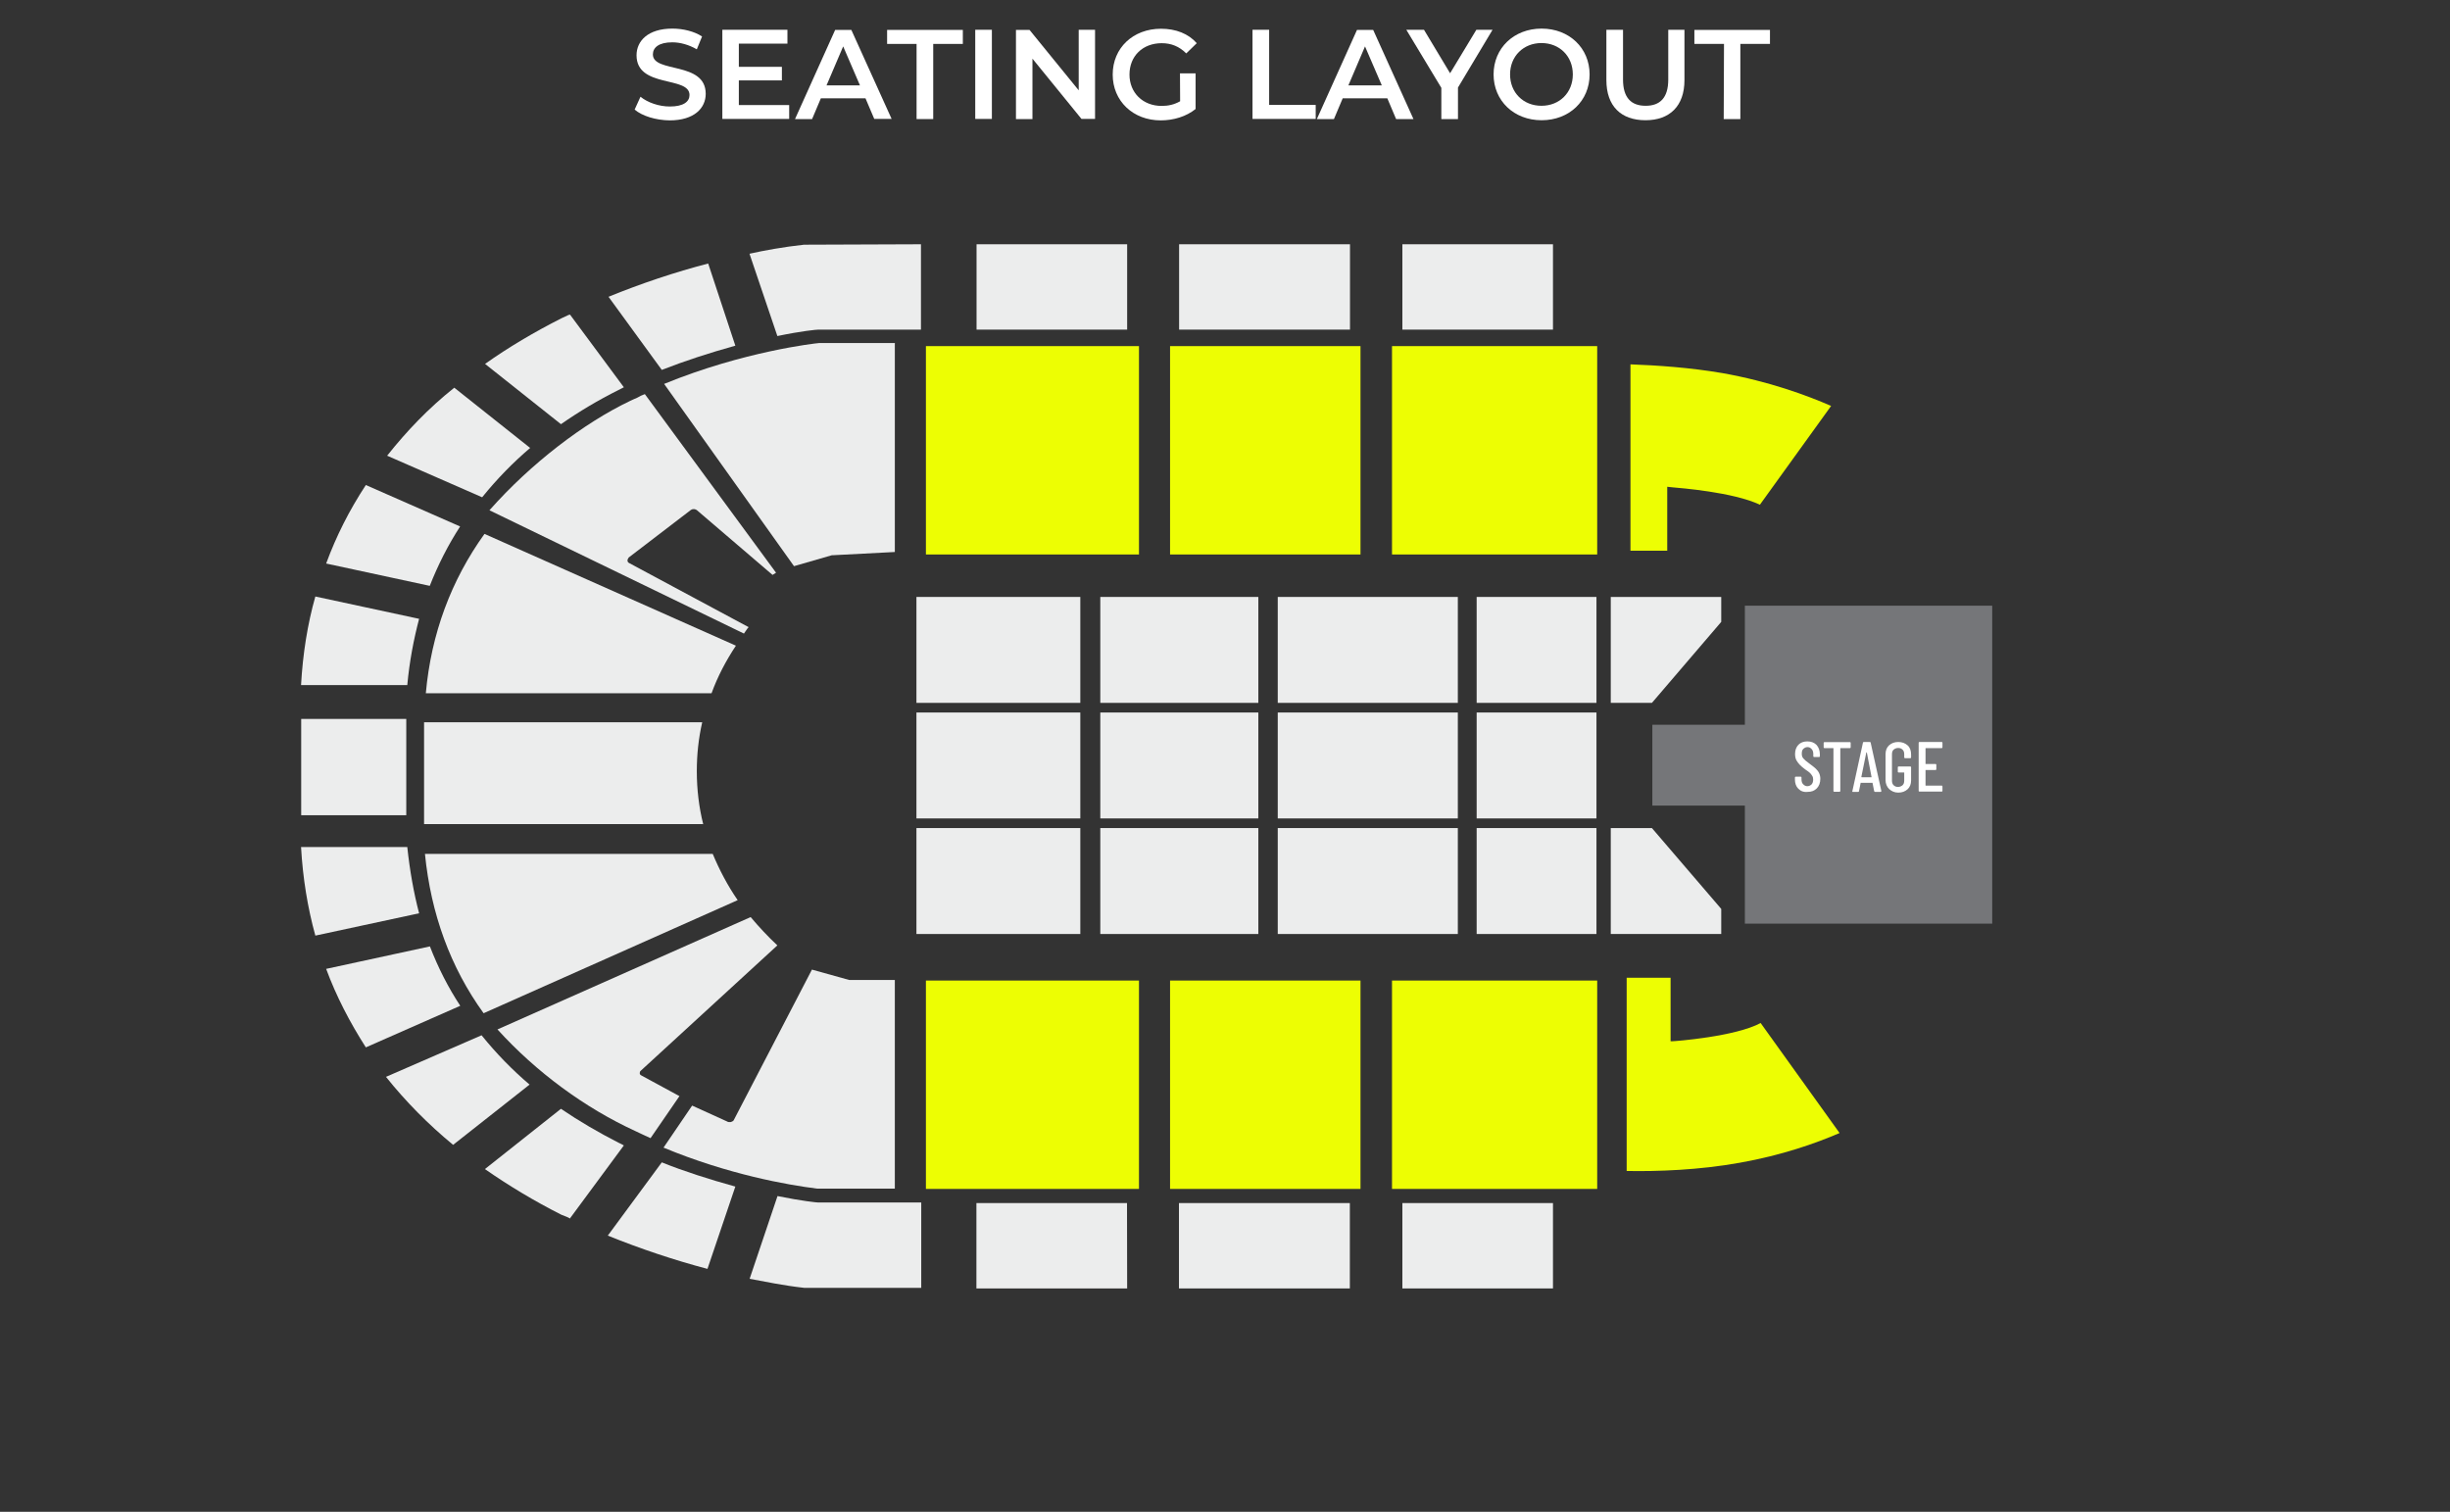 <?xml version="1.0" encoding="utf-8"?>
<!-- Generator: Adobe Illustrator 25.4.8, SVG Export Plug-In . SVG Version: 6.00 Build 0)  -->
<svg version="1.1" id="Layer_1" xmlns="http://www.w3.org/2000/svg" xmlns:xlink="http://www.w3.org/1999/xlink" x="0px" y="0px"
	 viewBox="0 0 1678.9 1036.1" style="enable-background:new 0 0 1678.9 1036.1;" xml:space="preserve">
<rect x="0" y="0" width="1678.9" height="1036.1" fill="#333333" stroke="none"/>
<style type="text/css">
	.st0{fill:#ECEDED;}
	.st1{fill:#EDFE03;}
	.st2{fill:#757679;}
	.st3{enable-background:new    ;}
	.st4{fill:#FFFFFF;}
</style>
<g>
	<rect x="1011.9" y="409.1" class="st0" width="82.1" height="72.6"/>
	<rect x="1011.9" y="488.3" class="st0" width="82.1" height="72.6"/>
	<rect x="1011.9" y="567.5" class="st0" width="82.1" height="72.6"/>
	<polygon class="st0" points="1179.5,426.2 1179.5,409.1 1133.9,409.1 1103.8,409.1 1103.8,429.1 1103.8,481.7 1132,481.7 	"/>
	<rect x="875.6" y="409.1" class="st0" width="123.4" height="72.6"/>
	<rect x="875.6" y="488.3" class="st0" width="123.4" height="72.6"/>
	<rect x="875.6" y="567.5" class="st0" width="123.4" height="72.6"/>
	<rect x="754" y="409.1" class="st0" width="108.3" height="72.6"/>
	<rect x="754" y="488.3" class="st0" width="108.3" height="72.6"/>
	<rect x="754" y="567.5" class="st0" width="108.3" height="72.6"/>
	<rect x="628" y="409.1" class="st0" width="112.3" height="72.6"/>
	<rect x="628" y="488.3" class="st0" width="112.3" height="72.6"/>
	<rect x="628" y="567.5" class="st0" width="112.3" height="72.6"/>
	<g id="shape-2-12_2_">
		<path class="st1" d="M1192,796.9c28.9-5.1,52.4-13.4,68.6-20.4l-54.1-75.4c-17.4,9.4-59,12.5-60.5,12.5h-1.2v-43.5h-30.1v132.4
			C1135.9,802.9,1164.1,801.9,1192,796.9z"/>
	</g>
	<g id="shape-2-11_2_">
		<path class="st1" d="M1094.5,814.8H953.9V672h140.6V814.8L1094.5,814.8z"/>
	</g>
	<g id="shape-2-10_2_">
		<path class="st1" d="M932.3,814.8H801.8V672h130.5V814.8L932.3,814.8z"/>
	</g>
	<g id="shape-2-9_2_">
		<path class="st1" d="M780.5,814.8h-146V672h146V814.8z"/>
	</g>
	<g id="shape-2-8_2_">
		<path class="st0" d="M581.9,671.6c0.5,0,0.8,0,1.2,0h30.1v143h-52c-0.5,0-0.5,0-1.2,0c-20.3-2.5-61-9.7-105.3-28.1l19.6-28.8
			l24,10.9c0.5,0.4,1.2,0.4,1.7,0.4s0.8,0,0.8,0c0.8-0.4,1.7-0.6,2-1.3l53.6-103.2L581.9,671.6z"/>
	</g>
	<g id="shape-2-7_2_">
		<path class="st0" d="M340.9,705.5c26.4,29.1,59.8,53.8,94.8,69.8c3.2,1.5,6.6,3.2,10.1,4.7l19.8-28.8l-26-14.1
			c-0.8-0.4-1.2-0.9-1.2-1.5s0-1.3,0.8-1.9l93.5-85.8c-6.6-6.2-12.5-12.5-18.3-19.4L340.9,705.5z"/>
	</g>
	<path class="st0" d="M505.5,616.9c-6.9-10-12.5-20.7-17.1-31.7H291.2c4.1,41,17.4,77.7,40.2,109.2L505.5,616.9z"/>
	<g id="shape-2-5_2_">
		<path class="st0" d="M481.9,564.9c-2.9-11.5-4.4-23.8-4.4-36.4c0-11.5,1.2-22.5,3.7-33.5H290.6v31v7.8v31H482v0.1L481.9,564.9
			L481.9,564.9z"/>
	</g>
	<g id="shape-2-4_2_">
		<path class="st0" d="M332,365.9c-22.8,31.7-36.5,68.3-40.2,109.2h195.8c4.1-11.3,9.8-22.2,16.7-32.6L332,365.9z"/>
	</g>
	<g id="shape-2-3_2_">
		<path class="st0" d="M431.2,385.9c-0.8-0.4-1.2-0.9-1.2-1.9c0-0.6,0.5-1.3,0.8-1.9l42.6-32.6c0.5-0.4,1.2-0.6,2-0.6l0,0
			c0.8,0,1.7,0.4,2,0.6l52,44.5l2.4-1.5l-89.9-122.4c-1.7,0.6-3.7,1.5-5.3,2.5c-1.7,0.6-3.2,1.5-4.9,2.2
			c-31.6,15.1-67.9,42.8-96.3,74.9l174.4,84.5c1.2-1.5,2-3.2,3.2-4.4L431.2,385.9z"/>
	</g>
	<g id="shape-2-2_2_">
		<path class="st0" d="M613.2,235.3v143l-42.3,2.2c-0.5,0-0.5,0-0.8,0l-26,7.5l-89-124.9c54.5-22.3,103.4-27.8,106.2-28h52
			L613.2,235.3L613.2,235.3z"/>
	</g>
	<g id="shape-2-1_2_">
		<path class="st1" d="M780.5,380h-146V237.2h146V380z"/>
	</g>
	<g id="shape-2-20_2_">
		<path class="st1" d="M932.3,380H801.8V237.2h130.5V380L932.3,380z"/>
	</g>
	<g id="shape-2-19_2_">
		<path class="st1" d="M1094.5,380H953.9V237.2h140.6V380L1094.5,380z"/>
	</g>
	<g id="shape-2-18_2_">
		<path class="st1" d="M1180.3,255.7c-22.3-3.8-44.3-5.3-63-6v127.7h25.2v-43.8l3.7,0.4c4.4,0.4,41.4,3.2,59.8,11.9l48.8-67.7
			C1238.3,271,1212.4,261.4,1180.3,255.7z"/>
	</g>
	<g id="shape-3-43_2_">
		<path class="st0" d="M1064.2,883H961v-58.5h103.2V883L1064.2,883z"/>
	</g>
	<g id="shape-3-42_2_">
		<path class="st0" d="M925.1,883H807.9v-58.5H925V883H925.1z"/>
	</g>
	<g id="shape-3-41_2_">
		<path class="st0" d="M772.4,883H669.1v-58.5h103.2L772.4,883L772.4,883z"/>
	</g>
	<g id="shape-3-40_2_">
		<path class="st0" d="M532.8,819.7c16.7,3.4,26.9,4.4,27.7,4.4h70.8v58.5h-79.7h-0.5c-13.8-1.5-27.7-4.4-37.4-6.2L532.8,819.7z"/>
	</g>
	<g id="shape-3-39_2_">
		<path class="st0" d="M453.5,796.6c15.4,6.2,32.1,11.5,50.4,16.6l-19.1,56.4c-22.8-6-46-13.8-68.3-22.8L453.5,796.6z"/>
	</g>
	<g id="shape-3-38_2_">
		<path class="st0" d="M384.4,759.9c12.5,8.5,25.7,16.2,39.4,23.2c1.2,0.6,2.9,1.3,3.7,1.9l-37,50.1l-0.5-0.4
			c-1.7-0.9-3.7-1.5-5.3-2.2c-18.6-9.4-36.2-20-52.4-31.3L384.4,759.9z"/>
	</g>
	<g id="shape-3-37_2_">
		<path class="st0" d="M330,709.5c10.1,12.5,21.1,23.8,32.9,33.8l-52.4,41.3c-17.1-14.1-32.6-29.8-46-46.6L330,709.5z"/>
	</g>
	<g id="shape-3-36_2_">
		<path class="st0" d="M294.6,648.6c5.7,14.7,12.5,28.1,20.8,40.7l-64.7,28.5c-11-17.2-20.3-35.1-27.2-53.8L294.6,648.6z"/>
	</g>
	<g id="shape-3-35_2_">
		<path class="st0" d="M279.1,580.5c1.7,16,4.4,31.3,8.1,45.4l-71.1,15.3c-5.3-19.1-8.6-39.4-9.8-60.7H279.1L279.1,580.5z"/>
	</g>
	<g id="shape-3-34_2_">
		<path class="st0" d="M278.4,558.7h-72v-66h72V558.7z"/>
	</g>
	<g id="shape-3-33_2_">
		<path class="st0" d="M287.2,424.1c-3.7,14.1-6.6,29.1-8.1,45.4h-72.8c1.2-21.3,4.4-41.7,9.8-60.7L287.2,424.1z"/>
	</g>
	<g id="shape-3-32_2_">
		<path class="st0" d="M315.3,360.8c-8.1,12.5-15,26-20.8,40.7l-71-15.3c6.9-18.8,15.9-36.6,27.2-53.8L315.3,360.8z"/>
	</g>
	<g id="shape-3-31_2_">
		<path class="st0" d="M363.3,307c-11.8,10-22.8,21.3-32.9,33.8l-65.1-28.5c13.4-16.9,28.4-32.6,46-46.6L363.3,307z"/>
	</g>
	<g id="shape-3-30_2_">
		<path class="st0" d="M427.5,265.4c-1.2,0.6-2.4,1.3-3.7,1.9c-13.8,6.9-26.9,14.7-39.4,23.4l-52-41.3
			c15.9-11.3,33.8-21.9,52.4-31.3c1.2-0.6,2.9-1.3,4.1-1.9c0.5-0.4,1.2-0.4,1.7-0.6L427.5,265.4z"/>
	</g>
	<g id="shape-3-29_2_">
		<path class="st0" d="M503.9,236.9c-18.3,5.1-34.5,10.4-50.4,16.6L417,203.4c22.3-9.1,45.5-16.9,68.3-22.8L503.9,236.9z"/>
	</g>
	<g id="shape-3-28_2_">
		<path class="st0" d="M631.1,167.4v58.5h-70.3c-1.2,0-11.3,0.9-28.1,4.4l-19.1-56.4c9.8-2.2,23.5-4.7,37.4-6.2h0.5L631.1,167.4
			L631.1,167.4z"/>
	</g>
	<g id="shape-3-27_2_">
		<path class="st0" d="M772.4,225.9H669.2v-58.5h103.2V225.9z"/>
	</g>
	<g id="shape-3-26_2_">
		<path class="st0" d="M925.1,225.9H808v-58.5h117.1V225.9z"/>
	</g>
	<g id="shape-3-25_2_">
		<path class="st0" d="M1064.2,225.9H961v-58.5h103.2V225.9L1064.2,225.9z"/>
	</g>
	<g id="Layer_2_2_">
		<rect x="1195.7" y="415.1" class="st2" width="169.5" height="217.9"/>
	</g>
	<g id="Layer_2_1_">
		<rect x="1132.3" y="496.7" class="st2" width="170.7" height="55.4"/>
	</g>
	<polygon class="st0" points="1179.5,622.9 1132,567.5 1103.8,567.5 1103.8,620.1 1103.8,640.1 1133.9,640.1 1179.5,640.1 	"/>
	<g class="st3">
		<path class="st4" d="M1232.3,540.5c-1.5-1.5-2.3-3.7-2.3-6.3v-1.4c0-0.3,0.2-0.5,0.5-0.5h3.5c0.3,0,0.5,0.2,0.5,0.5v1.1
			c0,1.5,0.3,2.8,1.1,3.5c0.8,0.9,1.7,1.4,2.9,1.4c1.2,0,2.1-0.5,2.9-1.2c0.8-0.9,1.1-2,1.1-3.4c0-0.9-0.2-1.8-0.6-2.4
			c-0.5-0.8-0.9-1.4-1.5-2s-1.7-1.4-3.2-2.4c-1.7-1.2-2.9-2.3-3.8-3.2s-1.7-2-2.4-3.2c-0.6-1.2-0.9-2.6-0.9-4.3
			c0-2.6,0.8-4.7,2.3-6.3c1.5-1.5,3.5-2.3,6.1-2.3s4.7,0.8,6.3,2.4c1.5,1.7,2.3,3.8,2.3,6.6v1.2c0,0.3-0.2,0.5-0.5,0.5h-3.5
			c-0.3,0-0.5-0.2-0.5-0.5v-1.4c0-1.5-0.3-2.6-1.1-3.5c-0.8-0.9-1.7-1.4-2.9-1.4c-1.1,0-2,0.5-2.8,1.2s-1.1,1.8-1.1,3.4
			c0,1.2,0.3,2.4,1.1,3.2c0.8,0.9,2.1,2.1,4.1,3.5c2,1.5,3.5,2.6,4.4,3.5s1.7,1.8,2.3,3.1c0.5,1.1,0.8,2.4,0.8,3.8
			c0,2.8-0.8,4.9-2.4,6.6c-1.7,1.7-3.7,2.4-6.3,2.4C1236,543,1234,542.2,1232.3,540.5z"/>
		<path class="st4" d="M1268.2,509.1v3.1c0,0.3-0.2,0.5-0.5,0.5h-6.4c-0.2,0-0.2,0-0.2,0.2v29.2c0,0.3-0.2,0.5-0.5,0.5h-3.7
			c-0.3,0-0.5-0.2-0.5-0.5v-29.2c0-0.2,0-0.2-0.2-0.2h-6c-0.3,0-0.5-0.2-0.5-0.5v-3.1c0-0.3,0.2-0.5,0.5-0.5h17.3
			C1268.1,508.6,1268.2,508.8,1268.2,509.1z"/>
		<path class="st4" d="M1284.3,542.2l-1.1-5.5v-0.2h-0.2h-7.8h-0.2v0.2l-1.1,5.5c0,0.3-0.2,0.5-0.5,0.5h-3.7c-0.2,0-0.3,0-0.3-0.2
			c-0.2-0.2-0.2-0.2,0-0.5l7.2-33c0-0.3,0.3-0.5,0.5-0.5h4.3c0.3,0,0.5,0.2,0.5,0.5l7.3,33v0.2c0,0.3-0.2,0.5-0.5,0.5h-3.8
			C1284.6,542.5,1284.3,542.5,1284.3,542.2z M1275.9,532.7h6.4c0.2,0,0.2,0,0.2-0.2l-3.2-16.7c0-0.2,0-0.2-0.2-0.2c0,0,0,0-0.2,0.2
			l-3.4,16.7C1275.7,532.6,1275.7,532.7,1275.9,532.7z"/>
		<path class="st4" d="M1294.5,540.7c-1.5-1.5-2.4-3.7-2.4-6.1v-17.7c0-2.6,0.8-4.6,2.4-6.1c1.7-1.5,3.7-2.3,6.3-2.3
			s4.7,0.8,6.4,2.3c1.7,1.5,2.4,3.7,2.4,6.3v2c0,0.3-0.2,0.5-0.5,0.5h-3.7c-0.3,0-0.5-0.2-0.5-0.5V517c0-1.4-0.3-2.4-1.1-3.2
			c-0.8-0.8-1.7-1.2-3.1-1.2c-1.2,0-2.3,0.5-3.1,1.2s-1.1,1.8-1.1,3.2v17.9c0,1.4,0.3,2.4,1.1,3.2c0.8,0.8,1.7,1.2,3.1,1.2
			c1.2,0,2.3-0.5,3.1-1.2c0.8-0.8,1.1-1.8,1.1-3.2v-5.3c0-0.2,0-0.2-0.2-0.2h-3.7c-0.3,0-0.5-0.2-0.5-0.5v-3.1
			c0-0.3,0.2-0.5,0.5-0.5h8.1c0.3,0,0.5,0.2,0.5,0.5v9c0,2.6-0.8,4.6-2.4,6.1c-1.7,1.5-3.7,2.3-6.4,2.3S1296.2,542.2,1294.5,540.7z"
			/>
		<path class="st4" d="M1330.6,512.7h-10.9c-0.2,0-0.2,0-0.2,0.2v10.5c0,0.2,0,0.2,0.2,0.2h6.7c0.3,0,0.5,0.2,0.5,0.5v3.1
			c0,0.3-0.2,0.5-0.5,0.5h-6.7c-0.2,0-0.2,0-0.2,0.2v10.3c0,0.2,0,0.2,0.2,0.2h10.9c0.3,0,0.5,0.2,0.5,0.5v3.1
			c0,0.3-0.2,0.5-0.5,0.5h-15.3c-0.3,0-0.5-0.2-0.5-0.5v-33c0-0.3,0.2-0.5,0.5-0.5h15.3c0.3,0,0.5,0.2,0.5,0.5v3.1
			C1331,512.6,1330.9,512.7,1330.6,512.7z"/>
	</g>
</g>
<g>
	<path class="st4" d="M434.9,75.1l4-8.8c4.9,4,12.7,6.7,20.1,6.7c9.5,0,13.5-3.4,13.5-7.9c0-13.2-36.3-4.5-36.3-27.2
		c0-9.8,7.8-18.3,24.6-18.3c7.3,0,15,1.9,20.3,5.4l-3.6,8.8c-5.5-3.2-11.5-4.8-16.8-4.8c-9.4,0-13.3,3.7-13.3,8.3
		c0,13,36.2,4.5,36.2,27c0,9.8-7.9,18.2-24.7,18.2C449.5,82.4,440,79.5,434.9,75.1z"/>
	<path class="st4" d="M540.8,72v9.5H495V20.4h44.6v9.5h-33.3v15.9h29.5v9.3h-29.5V72L540.8,72L540.8,72z"/>
	<path class="st4" d="M593.1,67.4h-30.6l-6,14.2h-11.7l27.5-61.1h11.1L611,81.5h-11.9L593.1,67.4z M589.3,58.5l-11.5-26.7
		l-11.4,26.7H589.3z"/>
	<path class="st4" d="M628.2,30.1h-20.3v-9.6h51.9v9.6h-20.3v51.5h-11.4V30.1z"/>
	<path class="st4" d="M668.3,20.4h11.4v61.1h-11.4V20.4z"/>
	<path class="st4" d="M750.4,20.4v61.1h-9.3l-33.6-41.3v41.4h-11.3V20.5h9.3l33.7,41.4V20.4H750.4z"/>
	<path class="st4" d="M808.6,50.3h10.7v24.4c-6.4,5.2-15.2,7.8-23.9,7.8c-18.9,0-32.9-13.2-32.9-31.4s13.9-31.4,33.1-31.4
		c10.2,0,18.8,3.4,24.5,9.9l-7.2,7c-4.8-4.8-10.3-7-16.8-7c-13,0-22.1,8.8-22.1,21.5c0,12.4,9.1,21.5,22.1,21.5
		c4.4,0,8.6-0.9,12.6-3.2L808.6,50.3L808.6,50.3z"/>
	<path class="st4" d="M858.3,20.4h11.4v51.5h31.9v9.6h-43.3V20.4z"/>
	<path class="st4" d="M950.7,67.4h-30.6l-6,14.2h-11.7l27.5-61.1H941l27.6,61.1h-11.9L950.7,67.4z M946.9,58.5l-11.5-26.7L924,58.5
		H946.9z"/>
	<path class="st4" d="M999.1,60v21.6h-11.4V60.2l-24-39.8h12.1l17.9,29.8l18-29.8h11.1L999.1,60z"/>
	<path class="st4" d="M1023.5,51c0-18,13.9-31.4,32.9-31.4c18.9,0,32.9,13.3,32.9,31.4s-13.9,31.4-32.9,31.4S1023.5,69,1023.5,51z
		 M1077.8,51c0-12.5-9.1-21.5-21.5-21.5c-12.3,0-21.5,9-21.5,21.5s9.1,21.5,21.5,21.5S1077.8,63.5,1077.8,51z"/>
	<path class="st4" d="M1100.8,54.9V20.4h11.4v34.1c0,12.6,5.7,18,15.5,18s15.5-5.4,15.5-18V20.4h11.1v34.5
		c0,17.8-10.1,27.5-26.7,27.5C1110.8,82.4,1100.8,72.7,1100.8,54.9z"/>
	<path class="st4" d="M1181.4,30.1h-20.3v-9.6h51.8v9.6h-20.3v51.5h-11.4L1181.4,30.1L1181.4,30.1z"/>
</g>
</svg>
